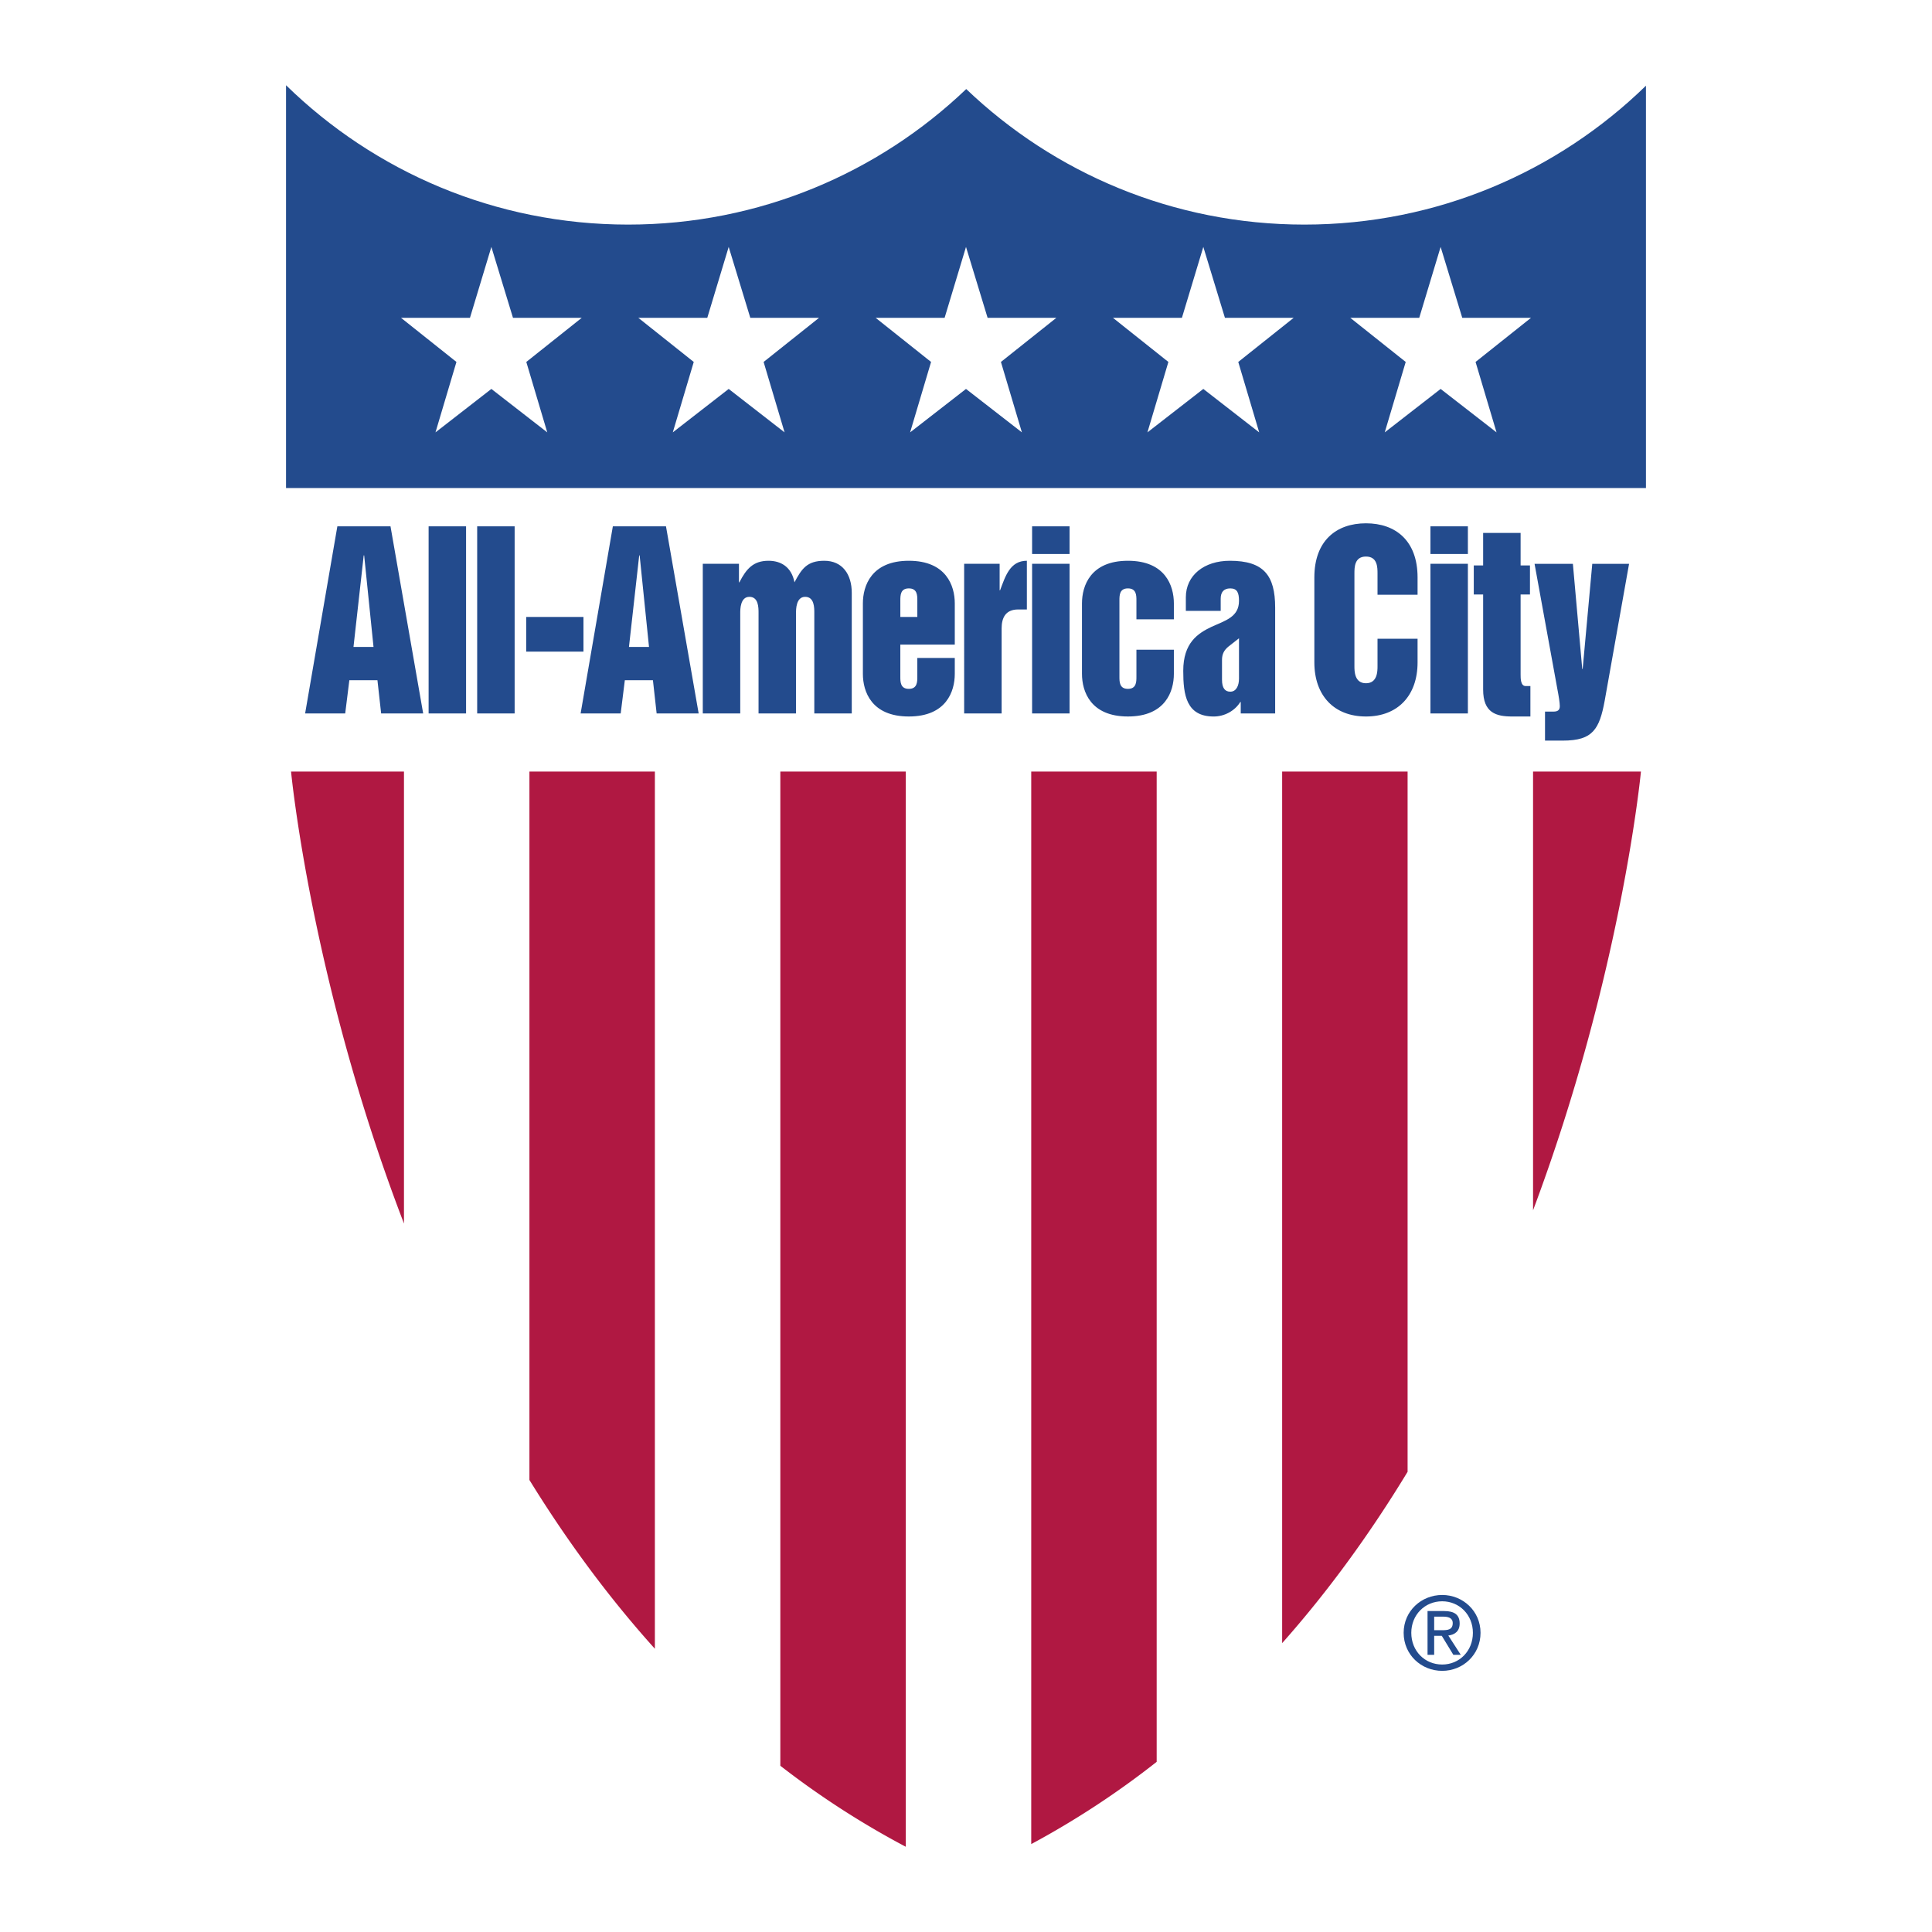 <svg xmlns="http://www.w3.org/2000/svg" width="2500" height="2500" viewBox="0 0 192.756 192.756"><g fill-rule="evenodd" clip-rule="evenodd"><path fill="#fff" d="M0 0h192.756v192.756H0V0z"/><path d="M36.288 55.411h.044l.934 9.135h-1.999l1.021-9.135zm-5.846 15.77h3.999l.413-3.317h2.803l.369 3.317h4.194l-3.26-18.668h-5.302l-3.216 18.668zM42.763 52.513H46.5v18.668h-3.737V52.513zM47.608 52.513h3.738v18.668h-3.738V52.513zM52.498 61.555h5.714v3.458h-5.714v-3.458zM63.774 55.411h.043l.935 9.135h-2l1.022-9.135zm-5.845 15.77h3.998l.413-3.317h2.803l.37 3.317h4.193l-3.26-18.668h-5.302l-3.215 18.668zM70.119 56.251h3.607v1.846h.044c.695-1.355 1.39-2.149 2.911-2.149 1.195 0 2.282.584 2.585 2.149.717-1.355 1.261-2.149 2.977-2.149 1.804 0 2.738 1.355 2.738 3.201v12.033h-3.737V61.158c0-.537 0-1.612-.913-1.612s-.913 1.262-.913 1.612v10.023H75.68V61.158c0-.537 0-1.612-.913-1.612s-.913 1.262-.913 1.612v10.023h-3.737v-14.93h.002zM89.827 59.919c0-.514 0-1.215.848-1.215.847 0 .847.701.847 1.215v1.636h-1.695v-1.636zm-3.737 7.313c0 1.752.847 4.252 4.584 4.252s4.585-2.5 4.585-4.252v-1.588h-3.738v1.869c0 .514 0 1.215-.847 1.215-.848 0-.848-.701-.848-1.215v-3.201h5.433V60.2c0-1.752-.848-4.252-4.585-4.252s-4.584 2.5-4.584 4.252v7.032zM96.193 56.251h3.541v2.64h.045c.521-1.378.977-2.944 2.672-2.944v4.86h-.869c-1.281 0-1.65.864-1.65 1.892v8.481h-3.738V56.251h-.001zM102.973 56.251h3.738v14.93h-3.738v-14.93zm0-3.738h3.738v2.757h-3.738v-2.757zM107.949 60.2c0-1.752.848-4.252 4.584-4.252s4.584 2.5 4.584 4.252v1.588h-3.736v-1.869c0-.514 0-1.215-.848-1.215s-.848.701-.848 1.215v7.594c0 .514 0 1.215.848 1.215s.848-.701.848-1.215v-2.688h3.736v2.407c0 1.752-.848 4.252-4.584 4.252s-4.584-2.5-4.584-4.252V60.2zM123.615 67.7c0 .725-.283 1.309-.869 1.309-.521 0-.826-.351-.826-1.191v-1.986c0-.584.217-.981.652-1.332l1.043-.818V67.7zm3.608-7.079c0-3.224-1.152-4.673-4.52-4.673-2.564 0-4.391 1.449-4.391 3.645v1.355h3.477v-1.215c0-.631.283-1.028.957-1.028.695 0 .869.444.869 1.239 0 1.612-1.348 1.962-2.738 2.593-1.369.654-2.824 1.588-2.824 4.393 0 2.406.305 4.556 3.041 4.556 1.043 0 2.086-.537 2.652-1.449h.043v1.145h3.434V60.621zM131.133 57.607c0-3.645 2.174-5.397 5.15-5.397s5.148 1.752 5.148 5.397v1.729h-3.996v-2.103c0-.63 0-1.706-1.152-1.706s-1.152 1.075-1.152 1.706v9.229c0 .491 0 1.706 1.152 1.706s1.152-1.215 1.152-1.706v-2.733h3.996v2.359c0 3.318-1.977 5.397-5.148 5.397s-5.15-2.079-5.15-5.397v-8.481zM142.715 56.251h3.736v14.93h-3.736v-14.93zm0-3.738h3.736v2.757h-3.736v-2.757zM147.973 59.312h-.934v-2.897h.934v-3.247h3.738v3.247h.934v2.897h-.934v7.991c0 .374 0 1.145.5 1.145h.477v3.037h-1.803c-1.607 0-2.912-.351-2.912-2.687v-9.486zM154.145 70.995h.846c.35 0 .631-.094.631-.538 0-.328-.107-1.005-.238-1.682l-2.281-12.523h3.824l.934 10.49h.043l.957-10.49h3.672l-2.434 13.668c-.262 1.425-.564 2.407-1.152 3.037-.586.631-1.455.935-3.062.935h-1.738v-2.897h-.002zM164.217 8.55v40.143H28.538V8.504c8.804 8.602 20.847 13.904 34.129 13.904 13.084 0 24.966-5.146 33.734-13.523 8.768 8.378 20.651 13.523 33.735 13.523 13.259 0 25.282-5.283 34.081-13.858z" fill="#234b8d"/><path fill="#fff" d="M87.361 31.708l5.532 4.404-2.091 7.026 5.576-4.333 5.577 4.333-2.092-7.026 5.532-4.404h-6.862l-2.155-7.073-2.134 7.073h-6.883zM63.684 31.708l5.532 4.404-2.091 7.026 5.576-4.333 5.576 4.333-2.091-7.026 5.532-4.404h-6.861l-2.156-7.073-2.135 7.073h-6.882zM40.007 31.708l5.532 4.404-2.091 7.026 5.576-4.333 5.576 4.333-2.091-7.026 5.533-4.404H51.18l-2.156-7.073-2.135 7.073h-6.882zM134.715 31.708l5.533 4.404-2.092 7.026 5.576-4.333 5.577 4.333-2.092-7.026 5.533-4.404h-6.861l-2.157-7.073-2.134 7.073h-6.883zM111.037 31.708l5.533 4.404-2.091 7.026 5.576-4.333 5.576 4.333-2.09-7.026 5.531-4.404h-6.861l-2.156-7.073-2.135 7.073h-6.883z"/><path d="M163.717 76.981h-10.764v43.773c8.856-23.611 10.764-43.773 10.764-43.773zM140.436 146.842V76.981H127.92v86.955c4.764-5.368 8.91-11.153 12.516-17.094zM115.402 175.779V76.981h-12.516v107.005a86.168 86.168 0 0 0 12.516-8.207zM40.304 76.981H29.039s1.98 20.917 11.265 45.091V76.981zM90.37 184.252V76.981H77.854v99.189a85.943 85.943 0 0 0 12.516 8.082zM65.337 164.496V76.981H52.821v70.677c3.615 5.863 7.762 11.557 12.516 16.838z" fill="#b01842"/><path d="M140.805 162.906c0-1.793 1.352-3.145 3.084-3.145 1.711 0 3.062 1.352 3.062 3.145 0 1.822-1.352 3.164-3.062 3.164-1.733 0-3.084-1.341-3.084-3.164zm3.084 3.795c2.062 0 3.824-1.602 3.824-3.795 0-2.172-1.762-3.775-3.824-3.775-2.084 0-3.846 1.604-3.846 3.775 0 2.194 1.762 3.795 3.846 3.795zm-.801-3.494h.76L145 165.1h.74l-1.242-1.924c.643-.08 1.133-.42 1.133-1.201 0-.861-.512-1.24-1.543-1.24h-1.662v4.365h.662v-1.893zm0-.561v-1.352h.9c.461 0 .951.1.951.641 0 .67-.5.711-1.061.711h-.79z" fill="#234b8d"/></g></svg>